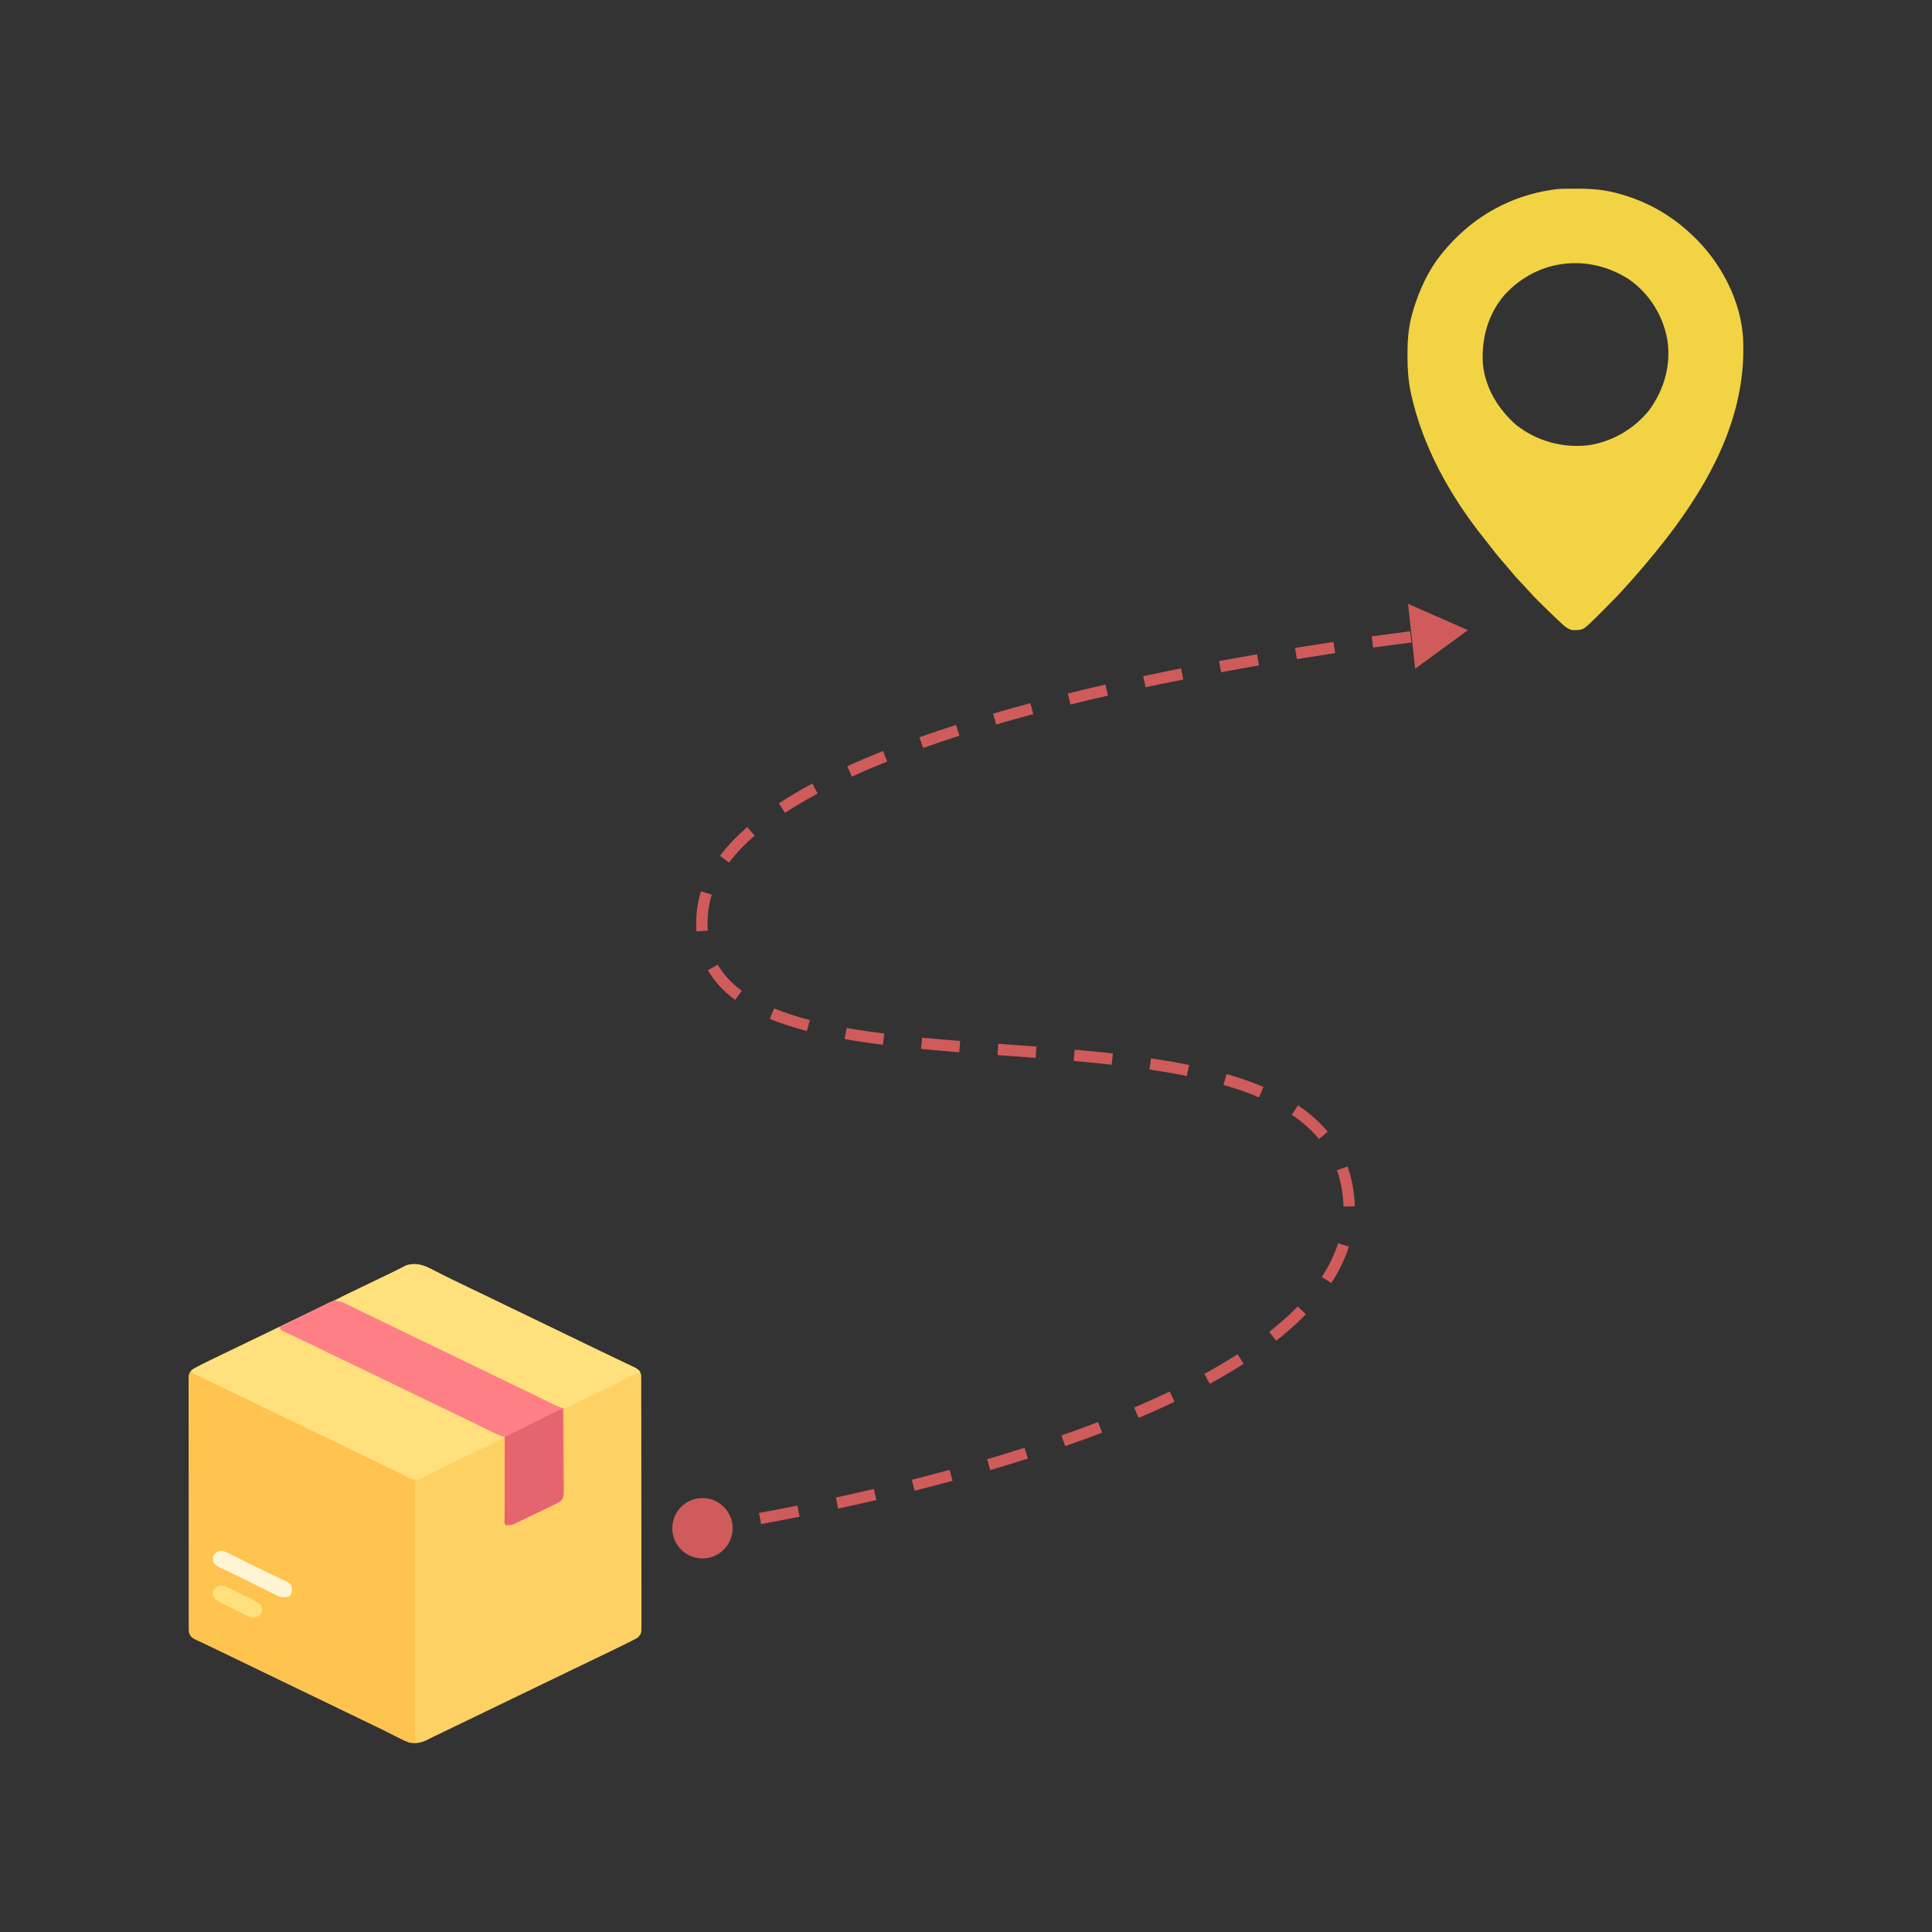 <svg width="512" height="512" viewBox="0 0 512 512" fill="none" xmlns="http://www.w3.org/2000/svg">
<rect x="0" y="0" width="512" height="512" fill="#333333" stroke="none"/>
<path d="M114.811 336.588C115.125 336.746 115.438 336.904 115.752 337.062C116.402 337.388 117.051 337.717 117.699 338.048C119.204 338.815 120.729 339.54 122.253 340.27C122.851 340.558 123.449 340.847 124.048 341.136C124.347 341.281 124.646 341.425 124.945 341.569C155.453 356.298 155.453 356.298 155.902 356.514C156.201 356.659 156.501 356.803 156.8 356.948C157.543 357.306 158.286 357.665 159.028 358.024C160.432 358.703 161.837 359.38 163.245 360.05C163.912 360.367 164.578 360.685 165.244 361.003C165.563 361.155 165.881 361.306 166.2 361.457C166.641 361.665 167.082 361.876 167.522 362.087C167.774 362.206 168.025 362.325 168.284 362.448C169.199 362.954 169.571 363.283 169.903 364.281C169.926 364.665 169.935 365.05 169.936 365.436C169.936 365.674 169.937 365.913 169.938 366.159C169.938 366.553 169.938 366.553 169.938 366.955C169.939 367.373 169.939 367.373 169.94 367.8C169.942 368.739 169.943 369.678 169.943 370.617C169.944 371.288 169.945 371.959 169.947 372.63C169.95 374.457 169.951 376.284 169.953 378.111C169.953 379.251 169.954 380.391 169.955 381.532C169.958 384.688 169.961 387.844 169.962 391.001C169.962 391.203 169.962 391.405 169.962 391.613C169.962 391.815 169.962 392.018 169.962 392.227C169.962 392.637 169.962 393.047 169.962 393.458C169.963 393.661 169.963 393.865 169.963 394.075C169.964 397.374 169.968 400.674 169.974 403.974C169.98 407.36 169.983 410.747 169.983 414.133C169.983 416.035 169.985 417.937 169.989 419.839C169.993 421.458 169.994 423.078 169.992 424.697C169.991 425.523 169.992 426.35 169.995 427.176C169.998 428.071 169.997 428.967 169.994 429.862C169.997 430.255 169.997 430.255 170 430.655C169.985 432.851 169.985 432.851 169.16 433.837C168.758 434.15 168.758 434.15 168.311 434.378C168.139 434.468 167.966 434.557 167.788 434.65C167.503 434.791 167.503 434.791 167.211 434.936C167.007 435.04 166.803 435.144 166.592 435.252C163.977 436.576 161.332 437.838 158.688 439.103C157.169 439.83 155.652 440.562 154.136 441.295C153.389 441.656 152.642 442.017 151.895 442.377C151.596 442.522 151.297 442.666 150.998 442.81C127.668 454.073 127.668 454.073 127.219 454.29C126.92 454.434 126.62 454.579 126.321 454.723C125.577 455.083 124.833 455.442 124.088 455.801C122.701 456.471 121.313 457.141 119.927 457.812C119.28 458.126 118.632 458.439 117.985 458.752C117.535 458.97 117.085 459.188 116.635 459.406C116.084 459.673 115.532 459.937 114.978 460.2C114.482 460.439 113.989 460.687 113.501 460.945C111.824 461.8 110.39 462.167 108.515 461.809C107.162 461.316 105.907 460.678 104.632 460.014C104.268 459.83 103.904 459.647 103.54 459.465C102.811 459.099 102.084 458.731 101.357 458.36C100 457.67 98.627 457.016 97.252 456.363C94.678 455.131 92.11 453.886 89.543 452.64C87.329 451.565 85.114 450.495 82.895 449.432C80.321 448.199 77.753 446.955 75.186 445.709C72.972 444.634 70.757 443.564 68.538 442.501C65.793 441.186 63.054 439.859 60.316 438.528C58.683 437.734 57.047 436.945 55.405 436.169C55.119 436.033 54.833 435.897 54.538 435.757C54.005 435.505 53.471 435.254 52.937 435.005C52.703 434.894 52.468 434.783 52.226 434.668C52.023 434.573 51.819 434.477 51.61 434.379C50.756 433.898 50.409 433.535 50.097 432.6C50.074 432.215 50.065 431.83 50.065 431.445C50.063 431.206 50.063 430.967 50.062 430.722C50.062 430.459 50.062 430.196 50.062 429.925C50.061 429.507 50.061 429.507 50.06 429.08C50.058 428.141 50.057 427.203 50.057 426.264C50.056 425.592 50.055 424.921 50.053 424.25C50.05 422.423 50.048 420.596 50.047 418.77C50.047 417.629 50.046 416.489 50.045 415.349C50.042 412.192 50.039 409.036 50.038 405.88C50.038 405.577 50.038 405.577 50.038 405.268C50.038 405.065 50.038 404.862 50.038 404.654C50.038 404.243 50.038 403.833 50.038 403.423C50.038 403.219 50.037 403.016 50.037 402.806C50.036 399.506 50.032 396.206 50.026 392.907C50.02 389.52 50.017 386.134 50.017 382.747C50.017 380.845 50.015 378.943 50.011 377.041C50.007 375.422 50.006 373.803 50.008 372.183C50.009 371.357 50.008 370.531 50.005 369.704C50.002 368.809 50.004 367.914 50.006 367.018C50.004 366.756 50.002 366.495 50 366.225C50.015 364.028 50.015 364.028 50.84 363.043C51.257 362.722 51.257 362.722 51.723 362.485C51.901 362.393 52.079 362.301 52.262 362.205C52.456 362.109 52.651 362.013 52.851 361.914C53.058 361.808 53.266 361.702 53.48 361.593C55.636 360.501 57.818 359.461 60 358.423C61.767 357.582 63.528 356.728 65.288 355.873C68.098 354.508 70.911 353.149 73.729 351.8C75.88 350.768 78.026 349.728 80.172 348.686C82.807 347.407 85.444 346.134 88.086 344.869C90.237 343.837 92.383 342.797 94.529 341.755C100.555 338.831 100.555 338.831 103.476 337.442C104.292 337.053 105.101 336.654 105.903 336.237C106.068 336.154 106.232 336.07 106.402 335.985C106.813 335.776 107.222 335.561 107.63 335.346C110.354 334.501 112.384 335.315 114.811 336.588Z" fill="#FED164"/>
<path d="M50.344 363.538C51.748 363.951 53.014 364.584 54.32 365.231C54.684 365.41 54.684 365.41 55.055 365.592C55.832 365.974 56.608 366.357 57.384 366.741C58.394 367.238 59.404 367.736 60.415 368.233C60.667 368.356 60.919 368.48 61.179 368.608C63.395 369.697 65.621 370.763 67.85 371.825C69.478 372.602 71.101 373.388 72.723 374.177C75.285 375.423 77.85 376.664 80.42 377.895C82.994 379.128 85.562 380.372 88.129 381.618C90.343 382.693 92.558 383.763 94.777 384.826C97.04 385.911 99.301 387 101.56 388.095C101.908 388.263 102.256 388.432 102.604 388.6C102.768 388.679 102.933 388.759 103.102 388.841C103.244 388.909 103.387 388.978 103.533 389.049C105.698 390.1 107.847 391.175 110 392.252C110 415.206 110 438.159 110 461.809C108.626 461.809 107.96 461.638 106.8 461.047C106.557 460.927 106.557 460.927 106.309 460.805C105.779 460.544 105.252 460.279 104.724 460.014C104.354 459.831 103.983 459.648 103.612 459.465C102.868 459.098 102.124 458.729 101.381 458.36C100.011 457.681 98.632 457.021 97.252 456.363C94.678 455.131 92.11 453.886 89.543 452.64C87.329 451.565 85.114 450.495 82.895 449.432C80.321 448.199 77.753 446.955 75.186 445.709C72.972 444.635 70.757 443.564 68.538 442.501C65.793 441.186 63.054 439.859 60.316 438.528C58.683 437.734 57.047 436.945 55.405 436.169C55.119 436.033 54.833 435.897 54.538 435.757C54.005 435.505 53.471 435.254 52.937 435.005C52.703 434.894 52.468 434.783 52.226 434.668C52.023 434.573 51.819 434.477 51.61 434.379C50.756 433.899 50.409 433.535 50.097 432.6C50.075 432.215 50.066 431.829 50.066 431.444C50.065 431.205 50.065 430.966 50.064 430.719C50.065 430.456 50.065 430.193 50.066 429.922C50.065 429.643 50.065 429.364 50.064 429.076C50.063 428.136 50.064 427.196 50.065 426.256C50.065 425.584 50.064 424.912 50.064 424.24C50.063 422.601 50.063 420.962 50.063 419.324C50.064 417.992 50.064 416.661 50.064 415.329C50.064 415.14 50.064 414.951 50.064 414.756C50.064 414.371 50.064 413.987 50.063 413.602C50.063 409.994 50.064 406.386 50.065 402.778C50.066 399.68 50.066 396.583 50.065 393.485C50.063 389.89 50.063 386.295 50.064 382.7C50.064 382.317 50.064 381.934 50.064 381.551C50.064 381.268 50.064 381.268 50.064 380.98C50.064 379.65 50.064 378.319 50.063 376.989C50.063 375.368 50.063 373.748 50.064 372.127C50.065 371.3 50.065 370.473 50.064 369.645C50.063 368.75 50.064 367.854 50.066 366.959C50.065 366.695 50.065 366.432 50.064 366.161C50.065 365.922 50.065 365.683 50.066 365.437C50.066 365.23 50.066 365.023 50.066 364.81C50.097 364.281 50.097 364.281 50.344 363.538Z" fill="#FFC350"/>
<path d="M91.528 345.143C91.911 345.33 92.293 345.521 92.673 345.716C92.855 345.805 93.037 345.895 93.225 345.987C93.868 346.305 94.508 346.629 95.148 346.953C98.278 348.527 101.422 350.072 104.57 351.61C104.816 351.731 105.063 351.851 105.317 351.975C108.639 353.599 111.965 355.213 115.304 356.799C120.673 359.353 126.019 361.956 131.367 364.552C136.519 367.054 141.68 369.536 146.85 371.998C147.092 372.113 147.333 372.228 147.582 372.346C148.174 372.628 148.766 372.91 149.358 373.192C149.381 376.237 149.398 379.281 149.409 382.326C149.414 383.74 149.421 385.153 149.432 386.567C149.443 387.931 149.449 389.296 149.452 390.66C149.454 391.18 149.457 391.701 149.462 392.222C149.47 392.951 149.471 393.679 149.47 394.408C149.474 394.624 149.477 394.839 149.481 395.061C149.474 396.045 149.437 396.576 148.918 397.434C148.408 397.908 147.991 398.221 147.367 398.52C147.172 398.616 146.978 398.711 146.778 398.808C146.465 398.955 146.465 398.955 146.147 399.105C145.929 399.211 145.712 399.316 145.488 399.424C144.794 399.759 144.098 400.09 143.401 400.42C142.94 400.643 142.479 400.865 142.017 401.088C140.937 401.608 139.854 402.123 138.77 402.634C138.292 402.861 137.816 403.093 137.34 403.326C137.104 403.439 136.869 403.553 136.626 403.669C136.438 403.762 136.249 403.854 136.054 403.95C135.349 404.182 134.748 404.181 134.011 404.133C133.549 403.671 133.733 403.009 133.732 402.394C133.733 402.18 133.734 401.965 133.735 401.745C133.735 401.52 133.735 401.295 133.735 401.064C133.735 400.318 133.737 399.572 133.739 398.826C133.739 398.31 133.74 397.794 133.74 397.279C133.741 395.918 133.743 394.558 133.746 393.197C133.749 391.81 133.75 390.423 133.751 389.036C133.754 386.313 133.758 383.589 133.763 380.865C133.568 380.963 133.372 381.061 133.171 381.162C132.432 381.533 131.693 381.903 130.954 382.273C130.637 382.432 130.32 382.591 130.002 382.75C127.58 383.965 125.143 385.149 122.695 386.311C121.482 386.888 120.273 387.472 119.065 388.059C118.884 388.147 118.703 388.235 118.516 388.326C117.791 388.678 117.066 389.031 116.341 389.384C115.516 389.786 114.691 390.186 113.863 390.583C113.295 390.855 112.735 391.136 112.174 391.424C111.938 391.542 111.702 391.66 111.458 391.782C111.258 391.886 111.058 391.989 110.851 392.096C109.526 392.438 108.22 391.525 107.048 390.947C106.886 390.867 106.723 390.788 106.556 390.707C106.028 390.449 105.5 390.19 104.972 389.931C104.415 389.659 103.857 389.387 103.3 389.116C102.926 388.933 102.552 388.751 102.179 388.569C100.622 387.809 99.062 387.058 97.5 386.311C94.926 385.079 92.358 383.834 89.79 382.588C87.577 381.514 85.362 380.443 83.143 379.38C80.569 378.147 78.001 376.903 75.433 375.657C73.22 374.583 71.005 373.512 68.786 372.449C66.04 371.134 63.301 369.808 60.564 368.476C58.93 367.683 57.295 366.893 55.653 366.117C55.223 365.913 55.223 365.913 54.785 365.705C54.252 365.453 53.719 365.202 53.185 364.953C52.95 364.842 52.715 364.731 52.474 364.616C52.27 364.521 52.067 364.425 51.857 364.327C51.336 364.034 51.003 363.719 50.592 363.291C51.98 362.383 53.401 361.611 54.894 360.891C55.221 360.731 55.221 360.731 55.554 360.569C56.257 360.227 56.959 359.887 57.662 359.547C58.149 359.31 58.636 359.073 59.124 358.836C61.696 357.587 64.27 356.342 66.852 355.114C68.894 354.142 70.928 353.155 72.963 352.167C78.498 349.48 78.498 349.48 81.107 348.236C82.321 347.657 83.531 347.071 84.733 346.468C84.969 346.352 85.204 346.235 85.446 346.115C85.885 345.898 86.322 345.678 86.758 345.454C88.475 344.611 89.739 344.376 91.528 345.143Z" fill="#FFE07C"/>
<path d="M91.039 344.899C91.281 345.02 91.281 345.02 91.528 345.143C91.716 345.235 91.904 345.326 92.097 345.421C92.287 345.518 92.477 345.615 92.673 345.716C92.855 345.805 93.037 345.895 93.225 345.987C93.868 346.305 94.508 346.629 95.148 346.953C98.278 348.527 101.422 350.072 104.57 351.61C104.816 351.731 105.063 351.851 105.317 351.976C108.639 353.599 111.965 355.213 115.304 356.799C120.673 359.353 126.019 361.956 131.367 364.553C136.519 367.054 141.68 369.536 146.85 371.998C147.092 372.113 147.333 372.228 147.582 372.346C148.174 372.628 148.766 372.91 149.358 373.192C149.381 376.237 149.398 379.281 149.409 382.326C149.414 383.74 149.421 385.153 149.432 386.567C149.443 387.931 149.449 389.296 149.452 390.66C149.453 391.18 149.457 391.701 149.462 392.222C149.47 392.951 149.471 393.679 149.47 394.408C149.474 394.624 149.477 394.839 149.481 395.061C149.474 396.045 149.437 396.576 148.918 397.434C148.408 397.908 147.991 398.221 147.367 398.52C147.172 398.616 146.978 398.711 146.778 398.808C146.465 398.955 146.465 398.955 146.147 399.105C145.929 399.211 145.712 399.316 145.488 399.424C144.794 399.759 144.098 400.09 143.401 400.42C142.94 400.643 142.479 400.865 142.017 401.088C140.937 401.608 139.854 402.123 138.77 402.634C138.291 402.861 137.815 403.093 137.34 403.326C136.987 403.496 136.987 403.496 136.626 403.669C136.437 403.762 136.249 403.854 136.054 403.95C135.349 404.182 134.748 404.181 134.011 404.133C133.549 403.671 133.733 403.009 133.732 402.394C133.733 402.18 133.734 401.966 133.735 401.745C133.735 401.52 133.735 401.296 133.735 401.064C133.735 400.318 133.737 399.572 133.739 398.826C133.739 398.31 133.74 397.794 133.74 397.279C133.741 395.918 133.743 394.558 133.746 393.198C133.749 391.81 133.75 390.423 133.751 389.036C133.754 386.313 133.758 383.589 133.763 380.865C133.425 380.757 133.425 380.757 133.081 380.646C132.462 380.434 131.898 380.213 131.314 379.926C131.138 379.84 130.963 379.755 130.783 379.667C130.598 379.575 130.412 379.483 130.221 379.389C129.926 379.244 129.926 379.244 129.625 379.097C129.205 378.891 128.786 378.685 128.366 378.479C127.268 377.938 126.167 377.401 125.068 376.862C124.852 376.757 124.636 376.651 124.414 376.542C122.842 375.772 121.266 375.011 119.685 374.259C117.41 373.177 115.143 372.08 112.878 370.98C110.477 369.814 108.075 368.651 105.668 367.499C103.094 366.266 100.526 365.022 97.959 363.775C95.501 362.583 93.041 361.396 90.578 360.216C89.123 359.519 87.671 358.819 86.219 358.115C85.96 357.989 85.96 357.989 85.695 357.86C84.815 357.433 83.935 357.006 83.056 356.577C81.466 355.804 79.874 355.037 78.271 354.29C78.005 354.166 77.738 354.041 77.463 353.912C76.972 353.683 76.48 353.456 75.986 353.231C75.772 353.131 75.558 353.031 75.338 352.928C75.06 352.801 75.06 352.801 74.776 352.67C74.355 352.399 74.355 352.399 74.108 351.656C75.555 350.947 77.003 350.239 78.451 349.531C78.942 349.291 79.433 349.05 79.924 348.81C81.322 348.125 82.721 347.444 84.121 346.766C84.702 346.482 85.28 346.193 85.858 345.902C86.182 345.742 86.507 345.583 86.832 345.423C87.103 345.286 87.374 345.15 87.654 345.009C88.813 344.603 89.839 344.549 91.039 344.899Z" fill="#FE8086"/>
<path d="M114.811 336.588C115.125 336.746 115.438 336.904 115.752 337.062C116.402 337.388 117.051 337.717 117.699 338.048C119.204 338.815 120.729 339.54 122.253 340.27C122.851 340.558 123.449 340.847 124.047 341.136C124.347 341.281 124.646 341.425 124.945 341.569C155.453 356.298 155.453 356.298 155.902 356.514C156.201 356.659 156.501 356.803 156.8 356.948C157.543 357.306 158.286 357.665 159.028 358.024C160.432 358.703 161.837 359.38 163.245 360.05C163.912 360.367 164.578 360.685 165.244 361.003C165.563 361.155 165.881 361.306 166.2 361.457C166.641 361.665 167.082 361.876 167.522 362.087C167.774 362.206 168.025 362.325 168.284 362.448C168.854 362.763 169.231 363.05 169.655 363.538C169.574 363.701 169.492 363.865 169.408 364.033C168.997 364.122 168.584 364.203 168.17 364.281C167.612 364.511 167.612 364.511 167.058 364.805C166.846 364.913 166.634 365.021 166.415 365.132C166.074 365.308 166.074 365.308 165.726 365.487C165.232 365.738 164.738 365.989 164.244 366.239C163.864 366.431 163.864 366.431 163.477 366.627C162.092 367.32 160.694 367.984 159.294 368.646C158.063 369.229 156.837 369.82 155.62 370.431C154.968 370.757 154.314 371.081 153.661 371.405C153.342 371.564 153.024 371.724 152.707 371.885C152.262 372.112 151.815 372.333 151.368 372.554C151.111 372.683 150.855 372.812 150.59 372.945C149.205 373.409 148.163 372.904 146.905 372.284C146.623 372.146 146.341 372.009 146.05 371.867C145.745 371.715 145.439 371.564 145.134 371.413C144.814 371.256 144.494 371.099 144.173 370.942C143.508 370.617 142.843 370.291 142.178 369.964C140.656 369.216 139.128 368.482 137.6 367.746C137 367.457 136.401 367.167 135.801 366.878C134.618 366.306 133.434 365.735 132.251 365.164C128.886 363.541 125.522 361.913 122.161 360.282C119.966 359.217 117.77 358.156 115.569 357.102C113.194 355.964 110.823 354.818 108.453 353.668C105.553 352.26 102.652 350.853 99.748 349.455C98.403 348.808 97.059 348.158 95.719 347.5C95.104 347.198 94.488 346.897 93.872 346.597C93.443 346.387 93.015 346.175 92.586 345.963C92.327 345.836 92.067 345.71 91.799 345.579C91.573 345.468 91.347 345.356 91.113 345.242C90.395 344.953 89.725 344.825 88.96 344.726C89.808 344.028 90.74 343.565 91.724 343.094C91.898 343.01 92.073 342.926 92.252 342.839C92.82 342.564 93.388 342.291 93.957 342.018C94.35 341.828 94.743 341.639 95.136 341.449C96.114 340.977 97.093 340.506 98.072 340.035C98.859 339.657 99.646 339.277 100.432 338.898C101.451 338.407 102.472 337.919 103.494 337.433C104.303 337.047 105.105 336.652 105.901 336.238C106.066 336.154 106.231 336.071 106.401 335.985C106.813 335.776 107.222 335.562 107.63 335.346C110.354 334.501 112.384 335.315 114.811 336.588Z" fill="#FFE07C"/>
<path d="M149.11 373.439C149.139 376.521 149.161 379.602 149.174 382.683C149.181 384.114 149.19 385.544 149.204 386.975C149.217 388.355 149.224 389.736 149.228 391.116C149.23 391.643 149.234 392.17 149.241 392.697C149.25 393.434 149.251 394.171 149.251 394.909C149.255 395.127 149.26 395.346 149.264 395.571C149.252 397.051 149.252 397.051 148.544 397.808C148.322 397.935 148.101 398.062 147.873 398.193C147.709 398.288 147.545 398.384 147.376 398.482C147.135 398.598 147.135 398.598 146.889 398.717C146.705 398.807 146.52 398.897 146.33 398.99C146.134 399.084 145.938 399.178 145.736 399.275C145.427 399.425 145.427 399.425 145.111 399.578C144.454 399.896 143.796 400.212 143.138 400.529C142.702 400.74 142.266 400.952 141.829 401.164C140.804 401.66 139.776 402.153 138.748 402.642C138.283 402.865 137.819 403.092 137.357 403.319C137.003 403.489 137.003 403.489 136.643 403.663C136.356 403.803 136.356 403.803 136.064 403.946C135.354 404.18 134.753 404.182 134.011 404.133C133.549 403.671 133.733 403.009 133.732 402.394C133.733 402.18 133.734 401.965 133.735 401.745C133.735 401.52 133.735 401.295 133.735 401.064C133.735 400.318 133.737 399.572 133.739 398.826C133.739 398.31 133.74 397.794 133.74 397.279C133.741 395.918 133.743 394.558 133.746 393.197C133.749 391.81 133.75 390.423 133.751 389.036C133.754 386.313 133.758 383.589 133.763 380.865C135.396 380.046 137.029 379.227 138.663 378.409C139.217 378.131 139.771 377.853 140.326 377.575C148.565 373.439 148.565 373.439 149.11 373.439Z" fill="#E6646D"/>
<path d="M59.256 411.064C60.043 411.353 60.782 411.727 61.529 412.106C61.748 412.214 61.967 412.322 62.193 412.433C62.901 412.784 63.608 413.139 64.315 413.493C64.799 413.734 65.284 413.974 65.768 414.214C66.487 414.57 67.205 414.926 67.923 415.283C69.928 416.281 71.947 417.249 73.978 418.194C76.868 419.556 76.868 419.556 77.326 420.471C77.413 421.411 77.456 421.991 76.954 422.807C76.093 423.345 75.334 423.332 74.355 423.194C73.506 422.903 72.723 422.507 71.925 422.098C71.696 421.984 71.467 421.871 71.23 421.754C70.491 421.386 69.754 421.014 69.018 420.641C68.513 420.388 68.007 420.136 67.502 419.885C66.754 419.513 66.007 419.14 65.261 418.767C63.931 418.101 62.599 417.445 61.252 416.815C60.987 416.691 60.722 416.567 60.45 416.439C59.99 416.226 59.53 416.014 59.069 415.804C58.068 415.336 57.218 414.936 56.533 414.035C56.394 413.184 56.394 413.184 56.533 412.302C57.357 411.162 57.878 410.905 59.256 411.064Z" fill="#FFF5D5"/>
<path d="M59.256 420.223C59.95 420.463 60.596 420.781 61.252 421.109C61.44 421.2 61.627 421.291 61.82 421.385C62.214 421.577 62.608 421.771 63.001 421.967C63.6 422.264 64.202 422.556 64.803 422.848C65.188 423.037 65.572 423.225 65.956 423.414C66.134 423.501 66.312 423.588 66.496 423.677C67.476 424.166 68.354 424.662 69.157 425.421C69.472 426.44 69.53 426.914 69.033 427.866C68.216 428.56 67.752 428.602 66.682 428.639C65.925 428.419 65.245 428.08 64.544 427.724C64.345 427.627 64.147 427.53 63.942 427.43C63.525 427.225 63.108 427.018 62.692 426.809C62.058 426.49 61.42 426.178 60.781 425.867C60.375 425.666 59.968 425.465 59.562 425.264C59.373 425.171 59.183 425.077 58.987 424.981C58.028 424.496 57.208 424.056 56.533 423.194C56.394 422.343 56.394 422.343 56.533 421.461C57.358 420.32 57.878 420.077 59.256 420.223Z" fill="#FFE07C"/>
<path d="M178.162 405C178.162 409.418 181.744 413 186.162 413C190.58 413 194.162 409.418 194.162 405C194.162 400.582 190.58 397 186.162 397C181.744 397 178.162 400.582 178.162 405ZM357.009 314.542L358.485 314.276L357.009 314.542ZM186.162 241.649L184.669 241.501L186.162 241.649ZM389 167L373.148 160.02L375.029 177.238L389 167ZM186.162 405C186.376 406.485 186.376 406.485 186.376 406.485C186.376 406.485 186.376 406.485 186.376 406.485C186.376 406.485 186.377 406.485 186.377 406.485C186.377 406.484 186.377 406.484 186.378 406.484C186.379 406.484 186.38 406.484 186.382 406.484C186.386 406.483 186.392 406.482 186.399 406.481C186.414 406.479 186.435 406.476 186.464 406.472C186.521 406.463 186.605 406.451 186.716 406.434C186.939 406.401 187.269 406.352 187.701 406.285C188.564 406.152 189.834 405.953 191.463 405.685L190.977 402.724C189.358 402.991 188.098 403.189 187.245 403.32C186.818 403.386 186.492 403.435 186.274 403.467C186.165 403.483 186.083 403.496 186.028 403.504C186.001 403.508 185.98 403.511 185.967 403.513C185.96 403.514 185.955 403.514 185.952 403.515C185.95 403.515 185.949 403.515 185.948 403.515C185.948 403.515 185.948 403.515 185.948 403.515C185.947 403.515 185.947 403.515 185.947 403.515C185.947 403.515 185.947 403.515 185.947 403.515C185.947 403.515 185.947 403.515 186.162 405ZM201.699 403.898C204.747 403.338 208.173 402.684 211.908 401.935L211.318 398.994C207.6 399.739 204.19 400.39 201.156 400.947L201.699 403.898ZM222.131 399.801C225.367 399.099 228.75 398.339 232.247 397.521L231.563 394.6C228.083 395.414 224.716 396.17 221.495 396.87L222.131 399.801ZM242.374 395.059C245.671 394.227 249.036 393.348 252.444 392.42L251.657 389.525C248.267 390.448 244.92 391.323 241.64 392.15L242.374 395.059ZM262.448 389.589C265.752 388.617 269.076 387.6 272.401 386.538L271.489 383.68C268.187 384.735 264.884 385.745 261.601 386.711L262.448 389.589ZM282.284 383.242C285.571 382.096 288.839 380.905 292.07 379.668L290.997 376.866C287.797 378.092 284.557 379.272 281.296 380.409L282.284 383.242ZM301.742 375.769C304.988 374.39 308.173 372.96 311.274 371.479L309.982 368.772C306.923 370.232 303.779 371.644 300.569 373.007L301.742 375.769ZM320.591 366.727C323.72 365.017 326.729 363.245 329.589 361.411L327.969 358.886C325.175 360.678 322.227 362.414 319.152 364.094L320.591 366.727ZM338.199 355.325C341.065 353.076 343.704 350.74 346.072 348.313L343.924 346.219C341.662 348.537 339.125 350.786 336.347 352.965L338.199 355.325ZM352.798 340.037C354.819 336.953 356.402 333.734 357.469 330.379L354.61 329.471C353.636 332.535 352.179 335.508 350.289 338.393L352.798 340.037ZM359.032 319.689C358.996 317.91 358.816 316.106 358.485 314.276L355.533 314.809C355.836 316.486 356 318.133 356.032 319.749L359.032 319.689ZM358.485 314.276C358.159 312.473 357.701 310.757 357.118 309.125L354.293 310.134C354.819 311.607 355.235 313.163 355.533 314.809L358.485 314.276ZM351.855 299.92C349.65 297.267 347.002 294.956 343.997 292.937L342.323 295.427C345.127 297.311 347.551 299.435 349.548 301.838L351.855 299.92ZM334.824 288.044C331.767 286.745 328.496 285.615 325.054 284.626L324.226 287.509C327.571 288.471 330.725 289.562 333.651 290.805L334.824 288.044ZM315.118 282.221C311.852 281.558 308.48 280.981 305.03 280.471L304.591 283.439C307.998 283.942 311.317 284.511 314.521 285.161L315.118 282.221ZM294.926 279.176C291.592 278.805 288.21 278.477 284.804 278.176L284.54 281.165C287.929 281.464 291.288 281.79 294.594 282.158L294.926 279.176ZM274.674 277.356C271.298 277.101 267.917 276.859 264.555 276.616L264.339 279.608C267.704 279.851 271.078 280.093 274.448 280.347L274.674 277.356ZM254.445 275.862C251.036 275.594 247.67 275.311 244.367 274.996L244.083 277.983C247.407 278.3 250.791 278.584 254.21 278.853L254.445 275.862ZM234.347 273.903C230.902 273.47 227.565 272.982 224.364 272.418L223.843 275.372C227.103 275.947 230.49 276.442 233.973 276.88L234.347 273.903ZM214.602 270.327C211.186 269.44 208.019 268.42 205.145 267.237L204.003 270.012C207.03 271.257 210.33 272.317 213.848 273.231L214.602 270.327ZM196.589 262.566C193.876 260.567 191.728 258.273 190.205 255.625L187.604 257.121C189.368 260.186 191.82 262.779 194.81 264.981L196.589 262.566ZM187.562 246.631C187.457 245.117 187.484 243.509 187.654 241.798L184.669 241.501C184.484 243.365 184.452 245.142 184.569 246.837L187.562 246.631ZM187.654 241.798C187.813 240.207 188.144 238.644 188.638 237.108L185.782 236.189C185.225 237.92 184.849 239.691 184.669 241.501L187.654 241.798ZM193.199 228.589C195.049 226.139 197.328 223.758 199.991 221.448L198.026 219.182C195.234 221.603 192.804 224.134 190.805 226.78L193.199 228.589ZM208.044 215.413C210.719 213.654 213.608 211.948 216.686 210.295L215.266 207.652C212.121 209.342 209.154 211.092 206.396 212.906L208.044 215.413ZM225.768 205.804C228.77 204.431 231.894 203.101 235.121 201.811L234.008 199.025C230.74 200.331 227.571 201.681 224.521 203.075L225.768 205.804ZM244.647 198.224C247.792 197.105 251.007 196.022 254.277 194.972L253.361 192.116C250.064 193.174 246.819 194.267 243.642 195.397L244.647 198.224ZM264.012 191.993C267.252 191.046 270.528 190.13 273.824 189.246L273.047 186.349C269.73 187.238 266.433 188.16 263.17 189.113L264.012 191.993ZM283.699 186.702C287.005 185.884 290.318 185.096 293.623 184.338L292.952 181.414C289.631 182.176 286.302 182.968 282.978 183.79L283.699 186.702ZM303.587 182.134C306.948 181.417 310.285 180.73 313.584 180.075L312.999 177.132C309.687 177.791 306.336 178.48 302.961 179.2L303.587 182.134ZM323.606 178.149C327.019 177.516 330.37 176.916 333.641 176.35L333.128 173.394C329.847 173.962 326.484 174.564 323.058 175.2L323.606 178.149ZM343.688 174.667C347.206 174.098 350.593 173.571 353.823 173.085L353.376 170.119C350.137 170.606 346.739 171.135 343.209 171.706L343.688 174.667ZM363.899 171.624C367.631 171.104 371.04 170.651 374.061 170.265L373.68 167.289C370.648 167.677 367.229 168.131 363.484 168.653L363.899 171.624Z" fill="#CF5B5B"/>
<path d="M414.871 50.019C415.059 50.017 415.247 50.014 415.441 50.012C419.595 49.972 423.639 49.972 427.692 50.986C427.929 51.045 428.167 51.104 428.411 51.164C435.86 53.079 442.479 56.718 448.053 61.939C448.173 62.05 448.294 62.162 448.419 62.277C456.057 69.38 461.66 80.023 461.976 90.521C461.982 90.869 461.987 91.217 461.99 91.565C461.993 91.754 461.995 91.943 461.997 92.138C462.216 115.041 448.933 135.096 432.431 153.73C431.972 154.228 431.521 154.73 431.073 155.238C428.967 157.617 426.736 159.883 424.481 162.123C424.158 162.444 423.836 162.767 423.513 163.089C419.628 166.926 419.628 166.926 417.569 166.974C417.332 166.983 417.094 166.991 416.85 167C415.346 166.799 414.294 165.642 413.231 164.65C413.086 164.515 412.941 164.381 412.792 164.243C411.374 162.917 409.987 161.56 408.603 160.2C408.388 159.989 408.172 159.777 407.95 159.559C406.903 158.524 405.887 157.478 404.921 156.368C404.327 155.692 403.701 155.046 403.079 154.396C402.003 153.261 400.979 152.102 399.994 150.889C399.502 150.292 398.996 149.71 398.484 149.13C396.914 147.353 395.461 145.501 394.023 143.619C393.721 143.226 393.415 142.837 393.105 142.451C384.252 131.35 376.984 118.277 373.955 104.409C373.902 104.17 373.902 104.17 373.849 103.925C373.188 100.73 372.993 97.605 373 94.355C373 94.15 373 93.944 373 93.733C373.008 90.442 373.206 87.278 374.012 84.073C374.057 83.894 374.102 83.716 374.147 83.532C374.44 82.402 374.785 81.296 375.169 80.193C375.221 80.043 375.273 79.893 375.326 79.738C377.107 74.653 379.628 69.856 383.267 65.818C383.504 65.548 383.504 65.548 383.745 65.272C390.975 57.145 400.373 51.924 411.264 50.301C411.511 50.262 411.759 50.222 412.014 50.181C412.972 50.062 413.906 50.028 414.871 50.019ZM398.853 78.011C394.271 83.203 392.541 89.866 392.985 96.623C393.705 102.935 397.028 108.398 401.778 112.595C407.242 116.885 413.974 118.771 420.915 118.002C427.3 117.054 433.022 113.689 437.042 108.71C441.011 103.278 442.864 96.837 441.878 90.156C440.756 83.714 437.223 77.949 431.813 74.104C421.079 67.109 407.575 68.579 398.853 78.011Z" fill="#F2D343"/>
</svg>
